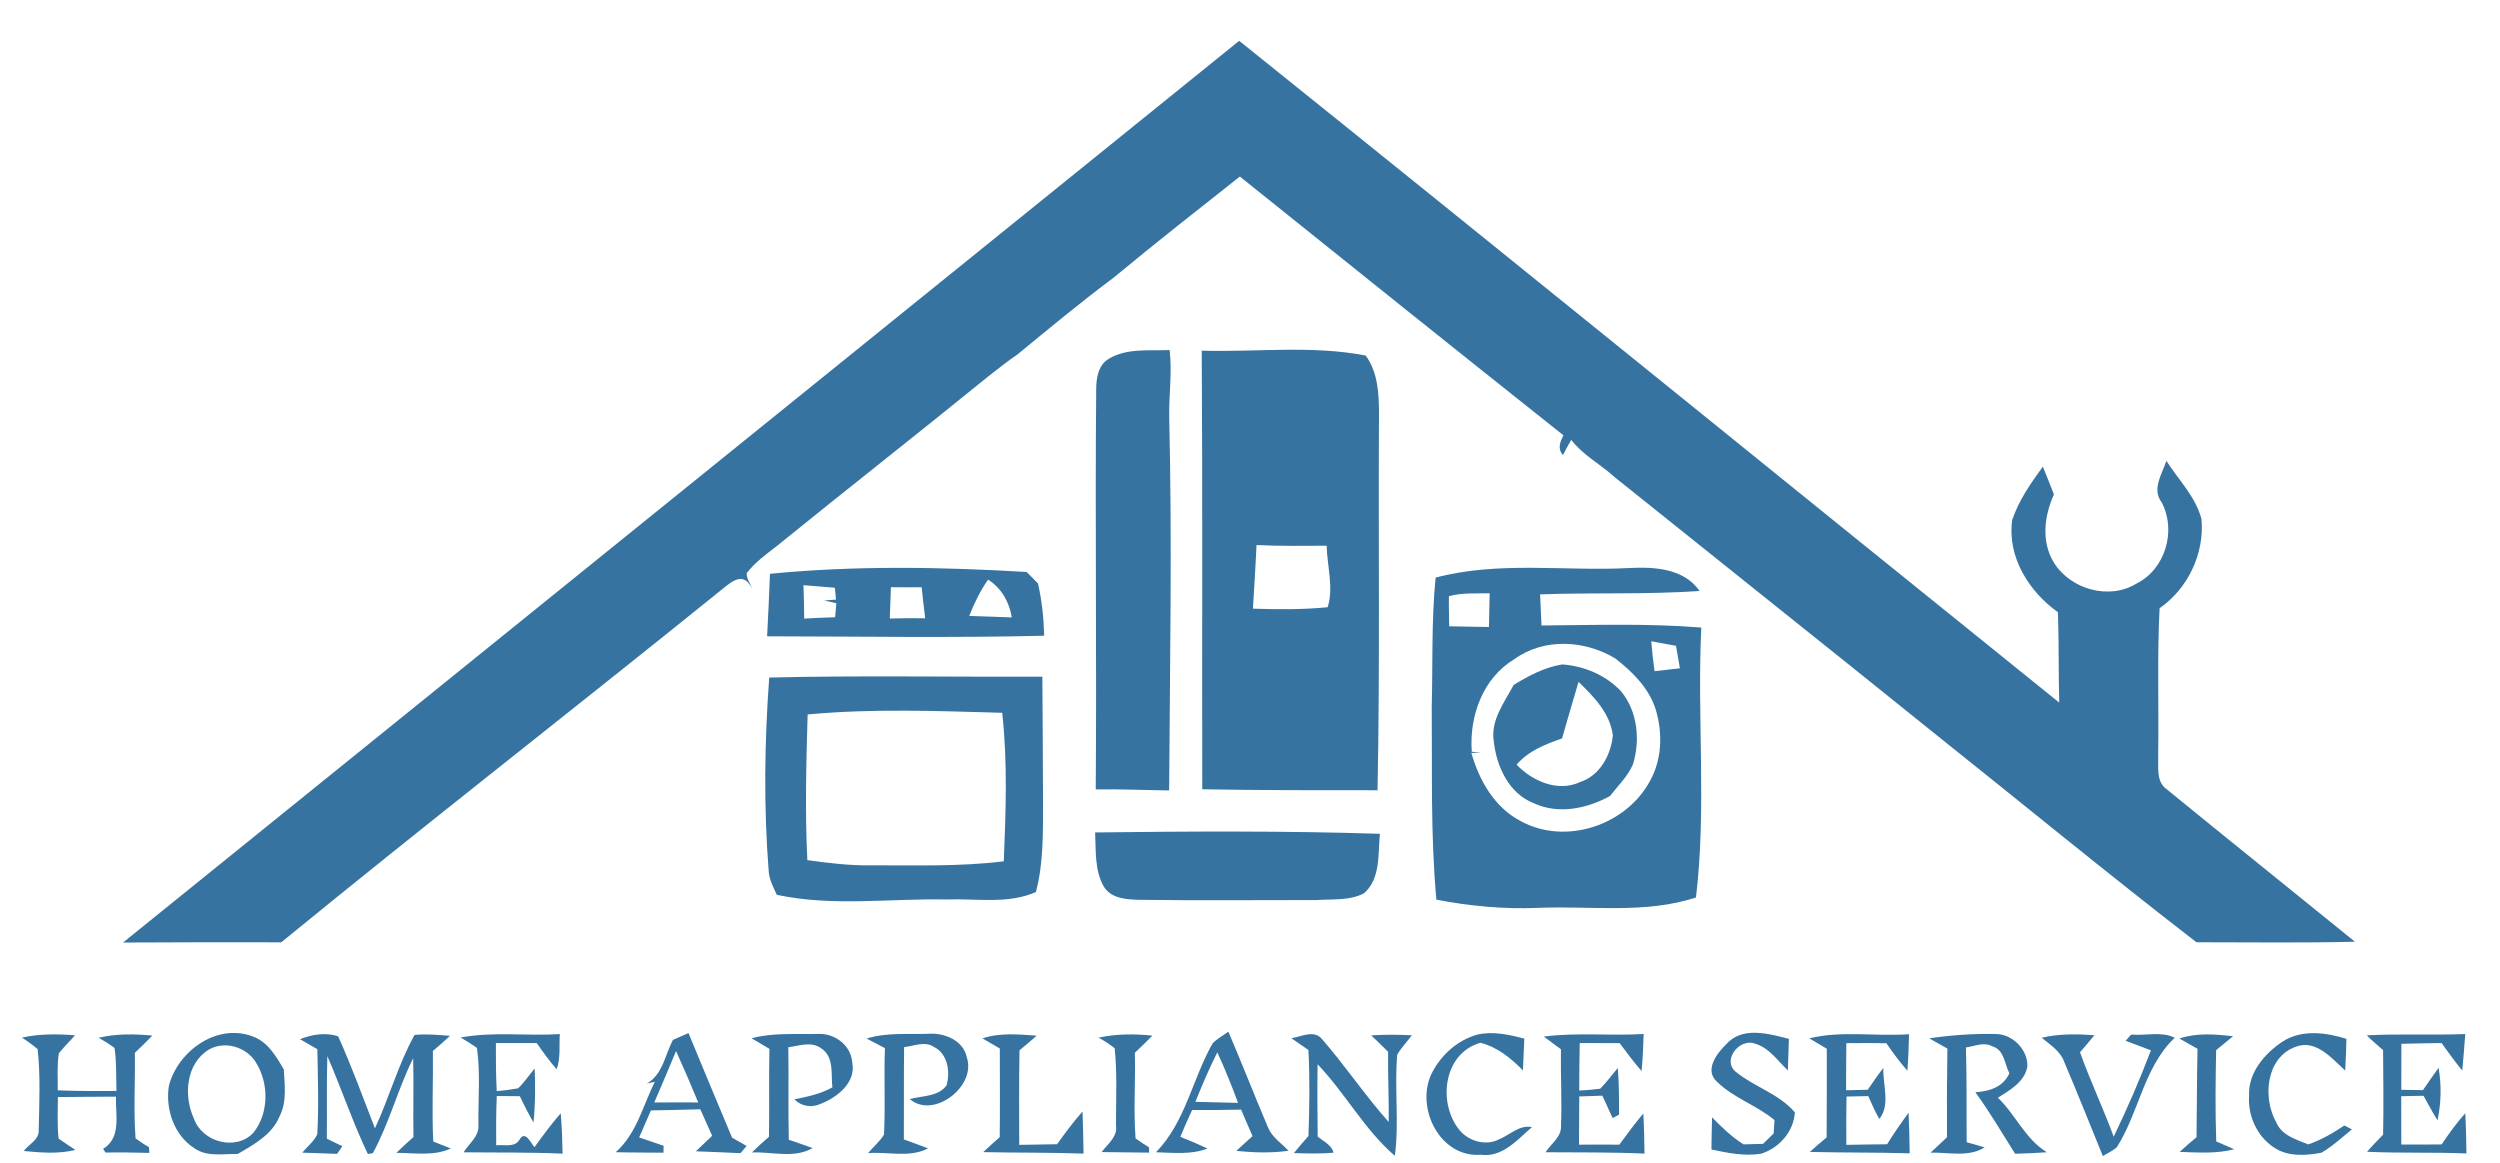 <?xml version="1.0" encoding="UTF-8" ?>
<!DOCTYPE svg PUBLIC "-//W3C//DTD SVG 1.1//EN" "http://www.w3.org/Graphics/SVG/1.1/DTD/svg11.dtd">
<svg width="520pt" height="242pt" viewBox="0 0 520 242" version="1.1" xmlns="http://www.w3.org/2000/svg">
<g id="#115a90d7">
<path fill="#115a90" opacity="0.84" d=" M 25.59 196.05 C 102.98 133.53 180.37 71.01 257.75 8.49 C 314.73 54.22 371.43 100.31 428.32 146.14 C 428.14 139.88 428.28 133.61 428.05 127.35 C 421.98 123.00 417.49 115.84 418.53 108.18 C 419.89 104.09 422.40 100.52 424.91 97.06 C 425.71 98.98 426.46 100.91 427.22 102.85 C 425.19 107.27 424.55 112.71 427.21 117.02 C 430.66 122.58 438.69 124.88 444.38 121.39 C 450.40 118.41 452.75 110.35 449.62 104.48 C 447.53 101.69 449.70 98.63 450.61 95.86 C 453.14 99.82 456.69 103.31 457.91 107.98 C 458.56 115.11 455.10 122.42 449.20 126.50 C 448.66 136.67 449.07 146.85 448.90 157.03 C 449.02 159.46 448.36 162.56 450.70 164.18 C 463.69 174.81 476.80 185.29 489.83 195.88 C 478.85 196.15 467.84 195.99 456.86 195.99 C 438.14 181.53 419.83 166.46 401.32 151.71 C 379.54 134.14 357.63 116.73 335.81 99.22 C 332.89 96.54 329.25 94.67 326.81 91.49 C 326.20 92.52 325.66 93.59 325.10 94.64 C 323.88 93.31 324.53 91.86 325.20 90.55 C 302.70 72.68 280.29 54.70 257.89 36.72 C 249.12 43.66 240.31 50.55 231.70 57.70 C 224.86 62.80 218.28 68.26 211.69 73.68 C 209.55 75.13 207.54 76.75 205.50 78.34 C 190.95 90.17 176.18 101.74 161.61 113.55 C 159.38 115.28 157.05 116.96 155.31 119.21 C 155.26 120.35 156.06 121.34 156.41 122.41 C 154.42 118.25 151.46 121.68 149.32 123.28 C 119.15 147.64 88.51 171.45 58.50 196.00 C 47.53 195.99 36.56 195.97 25.59 196.05 Z" />
<path fill="#115a90" opacity="0.84" d=" M 249.96 72.94 C 261.32 73.27 272.81 71.78 284.06 73.95 C 286.61 77.43 286.82 81.88 286.83 86.03 C 286.68 112.15 287.04 138.26 286.53 164.37 C 274.38 164.37 262.22 164.39 250.07 164.17 C 250.00 133.76 250.16 103.35 249.96 72.94 M 261.36 113.37 C 261.16 117.78 260.88 122.19 260.61 126.60 C 265.79 126.78 270.99 126.81 276.15 126.30 C 277.44 122.41 276.05 117.70 275.94 113.51 C 271.08 113.53 266.22 113.61 261.36 113.37 Z" />
<path fill="#115a90" opacity="0.84" d=" M 230.62 74.63 C 234.42 72.35 239.05 73.00 243.28 72.81 C 243.84 77.54 243.09 82.27 243.20 87.01 C 243.81 112.80 243.34 138.61 243.18 164.41 C 238.09 164.35 233.00 164.11 227.91 164.20 C 228.14 136.46 227.75 108.71 228.01 80.96 C 228.01 78.66 228.44 75.91 230.62 74.63 Z" />
<path fill="#115a90" opacity="0.84" d=" M 160.15 119.35 C 177.89 117.61 195.77 117.92 213.54 118.97 C 214.32 119.76 215.11 120.56 215.90 121.35 C 216.72 124.92 217.09 128.57 217.19 132.23 C 197.98 132.70 178.78 132.38 159.56 132.35 C 159.81 128.02 159.97 123.68 160.15 119.35 M 205.51 120.56 C 203.90 122.91 202.62 125.46 201.61 128.12 C 204.55 128.20 207.50 128.31 210.45 128.42 C 209.93 125.18 208.30 122.33 205.51 120.56 M 167.12 121.72 C 167.19 124.03 167.27 126.35 167.27 128.67 C 169.41 128.53 171.56 128.45 173.71 128.39 C 173.77 127.66 173.89 126.20 173.95 125.47 C 173.32 125.32 172.06 125.04 171.43 124.89 C 172.04 124.85 173.28 124.76 173.89 124.72 C 173.83 124.10 173.71 122.87 173.65 122.25 C 171.47 122.09 169.29 121.91 167.12 121.72 M 185.31 122.14 C 185.24 124.31 185.17 126.48 185.08 128.65 C 187.53 128.57 189.99 128.58 192.44 128.60 C 192.18 126.45 191.92 124.31 191.71 122.15 C 189.57 122.17 187.44 122.16 185.31 122.14 Z" />
<path fill="#115a90" opacity="0.84" d=" M 298.61 120.14 C 311.79 116.65 325.49 118.87 338.92 118.15 C 344.13 117.88 350.23 118.22 353.52 122.92 C 342.47 123.70 331.40 123.22 320.34 123.63 C 320.45 125.79 320.55 127.94 320.63 130.10 C 331.71 130.02 342.82 129.64 353.87 130.53 C 352.96 149.23 355.00 168.06 352.76 186.68 C 342.25 190.13 330.93 188.39 320.05 188.83 C 312.92 189.15 305.78 188.48 298.77 187.13 C 297.54 173.80 297.92 160.37 297.80 146.99 C 298.04 138.04 297.72 129.06 298.61 120.14 M 301.38 124.00 C 301.32 126.09 301.42 128.18 301.43 130.27 C 304.18 130.30 306.94 130.37 309.70 130.42 C 309.75 128.08 309.79 125.74 309.85 123.40 C 307.02 123.48 304.14 123.25 301.38 124.00 M 315.01 137.09 C 308.43 141.02 305.58 148.97 306.13 156.35 C 306.61 156.41 307.57 156.54 308.05 156.61 L 306.04 156.59 C 307.67 162.33 310.83 167.92 316.29 170.78 C 325.64 175.91 338.25 171.68 343.23 162.39 C 345.74 157.84 345.85 152.34 344.35 147.44 C 342.90 143.05 339.57 139.75 336.01 136.98 C 329.69 133.13 321.17 132.64 315.01 137.09 M 343.46 133.38 C 343.63 135.46 343.85 137.53 344.15 139.60 C 345.90 139.40 347.66 139.20 349.42 139.01 C 349.14 137.45 348.87 135.89 348.61 134.33 C 346.89 134.01 345.17 133.68 343.46 133.38 Z" />
<path fill="#115a90" opacity="0.84" d=" M 314.85 142.46 C 317.97 140.56 321.30 138.78 324.95 138.20 C 329.53 138.53 334.06 140.44 337.22 143.83 C 340.60 147.98 341.20 153.89 339.68 158.91 C 338.62 161.47 336.55 163.40 334.89 165.56 C 330.10 168.21 324.13 169.46 318.99 167.05 C 313.84 165.05 311.26 159.39 310.71 154.21 C 310.00 149.82 312.91 146.10 314.85 142.46 M 328.34 141.83 C 327.16 145.74 326.04 149.67 324.90 153.60 C 321.43 154.80 317.91 156.18 315.45 159.05 C 318.74 162.48 324.04 164.83 328.65 162.67 C 332.77 161.33 335.08 157.07 335.47 152.96 C 334.90 148.33 331.51 144.92 328.34 141.83 Z" />
<path fill="#115a90" opacity="0.84" d=" M 160.00 140.93 C 178.93 140.47 197.87 140.83 216.81 140.74 C 216.85 149.49 216.94 158.24 216.95 166.99 C 216.93 173.19 217.08 179.50 215.46 185.55 C 209.62 188.11 203.13 186.86 196.96 187.09 C 185.16 186.85 173.24 188.61 161.57 186.12 C 160.86 184.53 160.00 182.97 159.89 181.20 C 158.83 167.81 159.01 154.33 160.00 140.93 M 167.99 148.61 C 167.70 158.71 167.42 168.82 167.93 178.91 C 172.27 179.51 176.62 180.04 181.01 179.99 C 190.27 179.95 199.57 180.30 208.79 179.15 C 209.20 168.86 209.60 158.51 208.46 148.26 C 194.98 147.89 181.43 147.34 167.99 148.61 Z" />
<path fill="#115a90" opacity="0.84" d=" M 227.78 173.15 C 247.52 172.91 267.28 172.80 287.02 173.43 C 286.61 177.59 287.20 182.79 283.70 185.81 C 280.70 187.38 277.18 186.98 273.92 187.21 C 261.58 187.20 249.24 187.33 236.91 187.16 C 234.31 187.09 231.13 186.91 229.61 184.43 C 227.62 181.02 227.99 176.93 227.78 173.15 Z" />
<path fill="#115a90" opacity="0.84" d=" M 4.56 215.82 C 8.18 215.01 11.92 215.06 15.60 215.34 C 14.50 216.61 13.28 217.77 12.24 219.09 C 11.83 221.63 12.05 224.23 12.01 226.79 C 16.08 226.96 20.15 226.94 24.22 226.92 C 24.14 223.94 24.26 220.92 23.82 217.96 C 22.76 217.19 21.65 216.49 20.50 215.86 C 24.17 214.98 27.96 215.05 31.69 215.40 C 30.52 216.63 29.29 217.81 28.05 218.98 C 28.15 224.91 27.75 230.86 28.20 236.78 C 29.09 237.46 30.02 238.07 30.99 238.62 C 31.01 238.91 31.05 239.50 31.07 239.80 C 28.03 239.73 24.99 239.68 21.95 239.73 C 21.83 239.54 21.58 239.16 21.45 238.97 C 25.31 236.60 23.99 231.87 24.12 228.10 C 20.10 228.14 16.07 228.13 12.04 228.19 C 12.05 231.06 11.87 233.96 12.19 236.83 C 13.33 237.64 14.49 238.42 15.68 239.17 C 12.17 240.07 8.51 239.75 4.94 239.41 C 5.99 238.00 8.18 237.07 8.05 235.05 C 8.17 229.44 8.44 223.79 7.83 218.22 C 6.79 217.35 5.70 216.55 4.56 215.82 Z" />
<path fill="#115a90" opacity="0.84" d=" M 35.14 225.80 C 37.02 218.64 45.03 212.83 52.43 215.53 C 55.66 216.62 57.41 219.67 59.03 222.44 C 59.20 225.68 59.71 229.15 58.16 232.17 C 56.62 236.00 52.83 238.04 49.47 240.02 C 46.45 239.97 43.04 240.70 40.41 238.82 C 36.18 236.11 34.35 230.62 35.14 225.80 M 43.43 218.32 C 38.63 221.27 38.16 227.99 40.35 232.71 C 42.05 237.54 49.05 239.48 52.69 235.63 C 55.97 231.56 55.96 225.31 53.22 220.97 C 51.28 217.76 46.71 216.40 43.43 218.32 Z" />
<path fill="#115a90" opacity="0.84" d=" M 62.40 216.15 C 64.90 215.16 67.73 214.69 70.33 215.55 C 73.16 221.81 75.50 228.29 77.99 234.69 C 80.96 228.32 82.82 221.41 86.22 215.27 C 88.67 215.01 91.14 215.27 93.60 215.45 C 92.44 216.53 91.26 217.59 90.04 218.60 C 90.13 224.88 89.80 231.16 90.12 237.44 C 91.03 237.80 92.86 238.52 93.77 238.88 C 90.22 240.52 86.22 239.80 82.44 239.79 C 83.60 238.66 84.80 237.58 86.00 236.50 C 85.90 231.03 86.08 225.56 85.94 220.10 C 82.76 226.52 80.98 233.57 77.55 239.86 C 77.29 239.90 76.77 239.99 76.51 240.03 C 73.35 233.41 71.02 226.41 68.09 219.68 C 67.91 225.40 68.05 231.12 67.98 236.85 C 69.05 237.37 70.13 237.89 71.21 238.41 C 70.94 238.81 70.39 239.60 70.12 240.00 C 67.71 239.92 65.30 239.85 62.89 239.75 C 63.90 238.47 65.31 237.43 65.99 235.93 C 66.33 230.04 66.11 224.13 66.01 218.24 C 64.80 217.55 63.60 216.85 62.40 216.15 Z" />
<path fill="#115a90" opacity="0.84" d=" M 95.82 215.80 C 102.62 214.53 109.57 215.53 116.44 215.09 C 116.27 217.52 116.65 220.07 115.78 222.40 C 114.26 220.70 112.95 218.82 111.64 216.96 C 108.81 216.94 105.97 216.95 103.14 216.96 C 103.13 220.29 103.15 223.62 103.32 226.95 C 104.81 226.83 106.30 226.63 107.77 226.37 C 109.07 225.12 110.07 223.61 111.21 222.24 C 111.37 225.99 111.35 229.75 110.97 233.49 C 109.94 231.70 109.00 229.87 108.12 228.01 C 106.52 227.99 104.93 227.98 103.33 227.97 C 103.18 231.39 103.18 234.81 103.21 238.22 C 104.83 238.02 107.08 238.78 108.08 237.01 C 109.26 235.03 110.40 237.75 111.17 238.62 C 112.91 236.21 114.67 233.80 116.63 231.57 C 116.88 234.36 116.96 237.16 117.02 239.96 C 110.16 239.65 103.29 239.76 96.43 239.68 C 97.54 237.85 99.70 236.35 99.51 234.00 C 99.44 228.67 99.95 223.28 99.21 217.99 C 98.13 217.17 96.96 216.51 95.82 215.80 Z" />
<path fill="#115a90" opacity="0.84" d=" M 139.97 216.30 C 141.05 215.83 142.13 215.35 143.20 214.87 C 146.20 222.14 149.23 229.39 152.27 236.64 C 153.28 237.20 154.29 237.77 155.30 238.36 C 154.98 238.73 154.34 239.48 154.02 239.86 C 150.93 239.69 147.83 239.61 144.74 239.47 C 145.87 238.38 147.00 237.32 148.13 236.24 C 147.29 234.41 146.48 232.57 145.66 230.73 C 142.24 230.85 138.81 230.89 135.39 230.97 C 134.56 232.84 133.75 234.71 132.94 236.59 C 134.63 237.17 136.33 237.76 138.03 238.32 C 138.03 238.68 138.02 239.40 138.01 239.76 C 134.69 239.72 131.38 239.75 128.06 239.66 C 132.42 235.81 133.71 230.02 136.20 225.01 C 135.78 225.11 134.94 225.29 134.51 225.38 C 137.86 223.55 138.32 219.40 139.97 216.30 M 140.62 218.62 C 139.13 222.19 137.63 225.76 136.09 229.32 C 139.14 229.28 142.18 229.30 145.23 229.31 C 143.75 225.72 142.22 222.15 140.62 218.62 Z" />
<path fill="#115a90" opacity="0.84" d=" M 156.33 215.96 C 160.81 214.76 165.50 215.17 170.08 215.06 C 173.57 214.86 177.01 217.38 177.27 220.99 C 178.09 225.20 174.15 228.23 170.70 229.60 C 168.81 230.47 166.68 230.13 165.23 228.66 C 167.94 228.10 170.70 227.56 173.14 226.16 C 172.81 223.44 173.54 219.93 170.91 218.13 C 168.89 216.51 166.25 217.52 163.97 217.83 C 164.08 224.24 163.92 230.66 164.07 237.08 C 165.73 237.64 167.37 238.19 169.02 238.80 C 165.22 241.01 160.56 239.54 156.39 239.71 C 157.53 238.58 158.73 237.50 159.95 236.45 C 160.05 230.35 159.91 224.25 160.04 218.16 C 158.80 217.43 157.56 216.70 156.33 215.96 Z" />
<path fill="#115a90" opacity="0.84" d=" M 180.26 216.02 C 184.39 214.72 188.77 215.18 193.04 215.03 C 196.34 214.76 200.40 216.36 201.10 219.96 C 203.13 225.95 194.18 232.85 189.24 228.61 C 191.82 227.88 195.14 228.17 196.90 225.73 C 197.67 222.90 197.14 219.19 194.26 217.76 C 192.37 216.49 190.09 217.59 188.05 217.80 C 187.98 224.20 188.03 230.60 188.00 237.00 C 189.68 237.61 191.35 238.21 193.02 238.86 C 189.21 240.88 184.68 239.51 180.55 239.85 C 181.64 238.57 182.96 237.45 183.87 236.02 C 184.18 230.02 183.84 224.01 184.06 218.01 C 182.79 217.35 181.52 216.69 180.26 216.02 Z" />
<path fill="#115a90" opacity="0.84" d=" M 204.35 215.99 C 207.98 214.76 211.88 215.15 215.63 215.42 C 214.47 216.47 213.26 217.46 212.06 218.45 C 211.93 225.01 212.00 231.57 212.00 238.13 C 214.62 238.08 217.24 238.04 219.87 238.00 C 221.55 235.67 223.25 233.34 225.17 231.19 C 225.28 234.10 225.31 237.02 225.38 239.95 C 218.43 239.69 211.46 239.80 204.51 239.64 C 205.63 238.57 206.78 237.54 207.94 236.53 C 208.02 230.38 207.97 224.23 207.96 218.09 C 206.75 217.39 205.55 216.70 204.35 215.99 Z" />
<path fill="#115a90" opacity="0.84" d=" M 228.50 215.84 C 232.18 215.02 235.96 215.02 239.70 215.41 C 238.52 216.63 237.29 217.80 236.05 218.97 C 236.21 224.90 235.74 230.86 236.20 236.78 C 237.09 237.45 238.02 238.07 238.99 238.64 C 238.99 238.92 239.01 239.47 239.02 239.75 C 235.72 239.70 232.43 239.67 229.13 239.63 C 230.41 237.93 232.50 236.45 232.13 234.07 C 232.10 228.73 232.41 223.36 231.85 218.04 C 230.81 217.20 229.69 216.47 228.50 215.84 Z" />
<path fill="#115a90" opacity="0.84" d=" M 252.22 217.02 C 253.18 216.05 254.39 215.37 255.50 214.59 C 258.32 221.16 260.91 227.83 263.71 234.42 C 264.53 236.52 266.51 237.78 268.02 239.35 C 264.42 239.88 260.77 239.74 257.16 239.39 C 258.27 238.35 259.39 237.32 260.53 236.31 C 259.72 234.48 258.92 232.64 258.15 230.80 C 254.75 230.88 251.35 230.90 247.96 230.88 C 247.10 232.72 246.28 234.58 245.51 236.46 C 247.41 237.22 249.29 238.01 251.15 238.89 C 247.74 240.23 244.01 239.76 240.44 239.67 C 246.55 233.43 248.03 224.42 252.22 217.02 M 248.64 229.18 C 251.60 229.25 254.55 229.33 257.51 229.40 C 256.20 225.84 254.79 222.32 253.20 218.89 C 251.51 222.24 250.05 225.70 248.64 229.18 Z" />
<path fill="#115a90" opacity="0.84" d=" M 268.61 215.95 C 270.61 215.65 273.21 214.17 274.88 216.02 C 279.77 221.61 283.90 227.83 288.85 233.38 C 288.91 228.51 288.67 223.64 288.72 218.77 C 287.58 217.60 286.38 216.49 285.21 215.36 C 288.03 215.17 290.85 215.20 293.67 215.34 C 292.66 216.68 291.48 217.91 290.63 219.36 C 290.01 226.36 291.05 233.43 290.13 240.41 C 283.82 234.99 279.81 227.38 274.06 221.37 C 273.99 226.39 274.01 231.41 274.08 236.43 C 275.30 237.40 276.92 238.13 277.40 239.75 C 274.65 240.02 271.89 239.92 269.13 239.84 C 270.12 238.63 271.13 237.44 272.16 236.28 C 272.37 230.32 272.46 224.36 272.15 218.40 C 270.96 217.59 269.78 216.77 268.61 215.95 Z" />
<path fill="#115a90" opacity="0.84" d=" M 307.32 215.19 C 310.57 214.45 313.90 215.21 317.06 216.03 C 316.97 218.23 316.88 220.43 316.77 222.64 C 314.26 220.10 311.47 217.79 307.93 216.90 C 300.13 219.08 298.96 229.68 303.73 235.25 C 305.68 237.44 309.20 238.39 311.86 236.95 C 314.11 236.06 316.03 233.90 318.65 234.44 C 315.60 237.05 312.51 240.80 308.01 240.19 C 299.65 240.83 294.52 230.78 297.61 223.65 C 299.47 219.67 303.03 216.37 307.32 215.19 Z" />
<path fill="#115a90" opacity="0.84" d=" M 321.11 215.61 C 328.00 214.70 334.96 215.50 341.88 215.07 C 341.80 217.64 341.70 220.21 341.45 222.78 C 339.83 220.92 338.35 218.94 336.88 216.97 C 334.11 216.97 331.35 216.96 328.58 216.96 C 328.53 220.25 328.48 223.54 328.48 226.83 C 329.94 226.77 331.40 226.65 332.85 226.45 C 334.18 225.11 335.28 223.57 336.51 222.14 C 336.76 225.37 336.77 228.61 336.76 231.85 C 336.42 232.03 335.75 232.38 335.42 232.55 C 334.70 231.00 333.99 229.45 333.29 227.90 C 331.68 227.95 330.09 228.00 328.49 228.06 C 328.47 231.40 328.45 234.74 328.43 238.09 C 331.23 238.06 334.02 238.07 336.82 238.09 C 338.44 235.90 340.04 233.69 341.81 231.61 C 341.97 234.39 342.02 237.17 342.06 239.95 C 335.20 239.63 328.33 239.73 321.47 239.67 C 322.63 237.86 324.87 236.46 324.69 234.07 C 324.90 228.80 324.59 223.52 324.67 218.25 C 323.47 217.38 322.28 216.50 321.11 215.61 Z" />
<path fill="#115a90" opacity="0.84" d=" M 359.06 217.20 C 362.40 213.42 367.87 215.01 372.09 216.08 C 372.03 218.27 371.96 220.45 371.88 222.64 C 369.73 220.63 367.95 217.88 364.97 217.06 C 361.85 215.91 358.13 220.48 361.02 222.92 C 364.88 226.09 370.00 227.47 373.34 231.38 C 373.06 235.42 370.08 238.77 366.30 239.98 C 362.84 240.52 359.35 239.82 355.98 239.09 C 356.01 236.86 356.04 234.63 356.11 232.41 C 358.13 234.46 360.19 236.50 362.66 238.03 C 364.00 237.99 365.35 237.95 366.71 237.92 C 367.44 237.20 368.18 236.48 368.92 235.76 C 368.96 235.07 369.05 233.67 369.09 232.98 C 365.40 229.89 360.60 228.40 357.16 225.03 C 354.43 222.62 357.08 219.12 359.06 217.20 Z" />
<path fill="#115a90" opacity="0.84" d=" M 376.32 215.97 C 383.11 214.32 390.17 215.62 397.08 215.12 C 397.02 217.65 396.93 220.19 396.74 222.72 C 395.16 220.90 393.72 218.98 392.36 216.99 C 389.58 216.94 386.81 216.95 384.04 216.98 C 384.00 220.24 383.99 223.51 383.99 226.77 C 385.49 226.73 386.99 226.70 388.49 226.67 C 389.54 225.13 390.60 223.59 391.74 222.12 C 391.58 225.55 393.27 229.90 390.89 232.74 C 390.02 231.20 389.30 229.60 388.60 227.99 C 387.09 228.01 385.58 228.05 384.08 228.08 C 384.02 231.43 384.00 234.78 384.04 238.13 C 386.86 238.06 389.68 238.04 392.51 238.01 C 393.90 235.76 395.42 233.59 396.98 231.45 C 397.11 234.26 397.19 237.08 397.21 239.89 C 390.29 239.68 383.37 239.78 376.45 239.60 C 377.58 238.55 378.75 237.57 379.94 236.59 C 379.98 230.44 379.98 224.29 379.97 218.14 C 378.75 217.42 377.53 216.70 376.32 215.97 Z" />
<path fill="#115a90" opacity="0.84" d=" M 401.27 215.97 C 405.84 215.31 410.47 214.97 415.09 215.07 C 418.60 215.08 421.84 218.33 421.69 221.86 C 421.11 225.06 418.06 226.74 415.56 228.33 C 419.26 231.86 421.23 236.91 425.75 239.67 C 423.54 239.84 421.34 239.93 419.14 239.98 C 416.44 235.68 413.86 231.30 410.88 227.19 C 413.80 226.99 416.65 226.13 417.95 223.25 C 416.95 221.34 416.89 218.34 414.44 217.66 C 412.69 216.63 410.72 217.64 408.91 217.87 C 409.12 224.44 409.01 231.01 409.07 237.58 C 410.01 237.85 411.87 238.39 412.80 238.66 C 409.45 240.76 405.29 239.66 401.57 239.75 C 402.69 238.67 403.82 237.61 404.97 236.55 C 404.94 230.41 404.96 224.26 405.06 218.11 C 403.79 217.40 402.53 216.69 401.27 215.97 Z" />
<path fill="#115a90" opacity="0.84" d=" M 424.67 215.85 C 428.26 215.00 431.98 215.06 435.64 215.32 C 434.67 216.53 433.65 217.70 432.64 218.87 C 434.76 224.81 437.47 230.51 439.65 236.43 C 442.48 230.55 445.08 224.57 447.39 218.47 C 445.63 217.81 443.88 217.14 442.13 216.48 C 442.42 216.16 443.00 215.51 443.29 215.19 C 446.25 215.45 449.65 214.48 452.35 215.85 C 445.90 221.95 444.92 231.43 440.26 238.68 C 439.39 239.41 438.33 239.87 437.39 240.46 C 434.74 233.93 432.12 227.39 429.37 220.90 C 428.57 218.62 426.43 217.32 424.67 215.85 Z" />
<path fill="#115a90" opacity="0.84" d=" M 453.32 216.02 C 456.91 214.78 460.76 215.12 464.47 215.54 C 463.31 216.52 462.13 217.47 460.96 218.43 C 460.83 224.76 460.75 231.09 460.98 237.42 C 461.91 237.82 463.77 238.63 464.71 239.04 C 461.01 240.01 457.14 239.73 453.37 239.59 C 454.51 238.54 455.68 237.53 456.88 236.54 C 456.96 230.41 456.95 224.28 457.08 218.15 C 455.81 217.45 454.56 216.74 453.32 216.02 Z" />
<path fill="#115a90" opacity="0.84" d=" M 474.71 216.69 C 478.70 214.07 483.74 214.73 488.06 216.08 C 488.01 218.28 487.93 220.48 487.80 222.68 C 485.02 220.14 481.69 216.09 477.47 217.74 C 471.32 219.97 470.60 228.31 473.43 233.39 C 474.58 236.17 477.60 237.01 480.12 238.04 C 482.80 237.10 485.28 235.69 487.62 234.10 C 488.01 234.30 488.80 234.71 489.20 234.91 C 487.13 236.59 485.15 238.44 482.84 239.77 C 479.57 240.39 475.80 240.63 472.93 238.64 C 469.44 236.33 467.52 232.04 467.81 227.91 C 467.57 223.19 471.00 219.17 474.71 216.69 Z" />
<path fill="#115a90" opacity="0.84" d=" M 492.29 215.35 C 499.11 214.99 505.94 215.35 512.77 215.08 C 512.57 217.61 512.41 220.15 512.15 222.68 C 510.63 220.82 509.24 218.89 507.84 216.95 C 505.05 216.98 502.27 217.05 499.49 217.11 C 499.50 220.30 499.47 223.49 499.47 226.68 C 500.97 226.70 502.47 226.72 503.98 226.75 C 505.04 225.19 506.10 223.63 507.22 222.11 C 507.86 225.73 507.76 229.43 507.01 233.03 C 505.97 231.35 505.03 229.65 504.10 227.92 C 502.54 227.95 500.99 227.98 499.45 228.01 C 499.44 231.36 499.49 234.71 499.47 238.06 C 502.26 238.07 505.06 238.08 507.86 238.04 C 509.37 235.78 510.97 233.58 512.78 231.55 C 512.93 234.33 512.97 237.13 513.02 239.92 C 506.13 239.63 499.23 239.89 492.35 239.57 C 493.41 238.34 494.55 237.17 495.69 236.01 C 495.79 230.14 495.74 224.28 495.68 218.42 C 494.53 217.41 493.35 216.44 492.29 215.35 Z" />
</g>
</svg>
